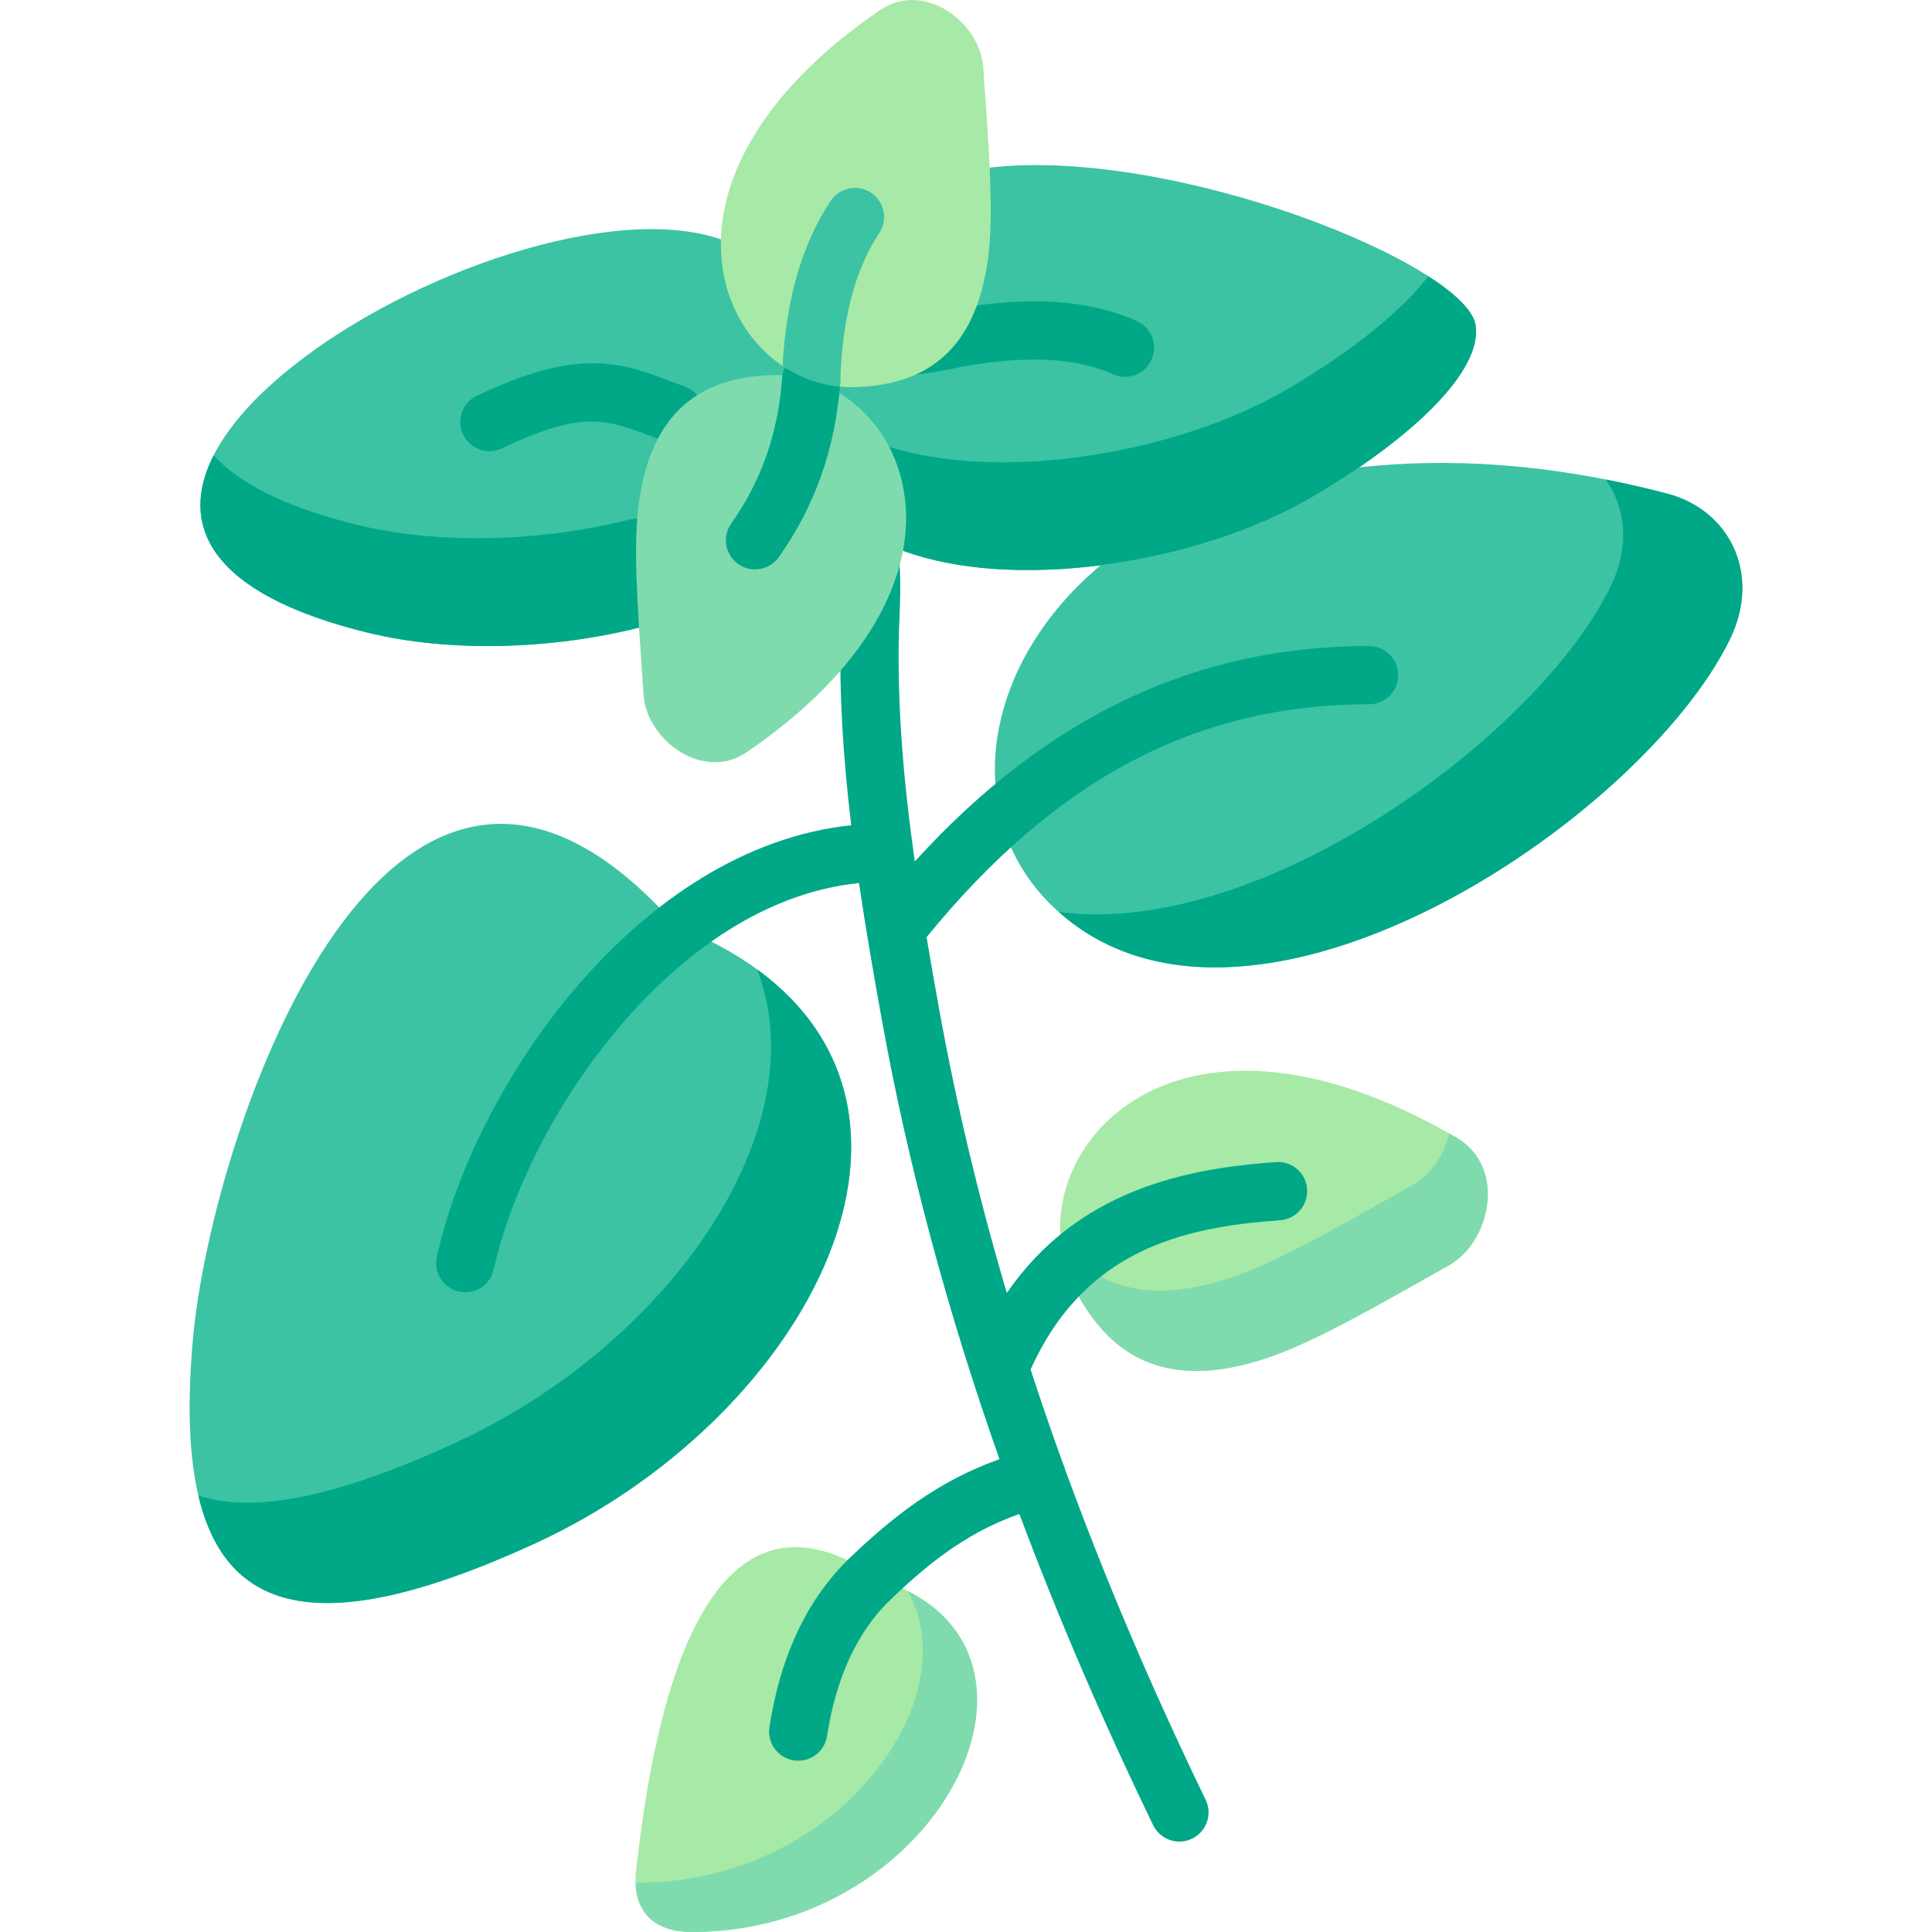<svg id="Capa_1" enable-background="new 0 0 512 512" height="512" viewBox="0 0 512 512" width="512" xmlns="http://www.w3.org/2000/svg"><g><g><path clip-rule="evenodd" d="m191.043 63.423c-57.615-19.77-213.843 74.787-93.649 104.223 21.492 5.286 48.533 4.556 71.953-1.314 59.103-8.264 63.629-80.219 21.696-102.909z" fill="#3bc3a4" fill-rule="evenodd"/></g><g><path clip-rule="evenodd" d="m179.216 245.383c-75.457-85.475-123.114 53.995-128.078 109.45-6.308 70.261 20.937 86.118 90.379 54.316 78.26-35.802 123.347-129.95 37.699-163.766z" fill="#3bc3a4" fill-rule="evenodd"/></g><g><path clip-rule="evenodd" d="m385.934 301.451c-76.829-44.709-116.66 5.519-102.001 38.284.204.496.438.993.701 1.489 8.089 15.974 20.733 25.202 41.846 21.142 14.192-2.745 27.274-9.929 57.498-27.041 11.154-6.307 15.301-26.106 1.956-33.874z" fill="#a7e9a6" fill-rule="evenodd"/></g><g><path clip-rule="evenodd" d="m183.363 512c66.433-.029 103.403-75.984 50.11-93.272-.234-.146-.467-.321-.73-.496-49.876-34.284-60.71 47.833-64.156 77.211-1.226 10.571 4.117 16.557 14.776 16.557z" fill="#a7e9a6" fill-rule="evenodd"/></g><g><path clip-rule="evenodd" d="m216.186 101.211c-5.49 14.893 2.219 34.108 23.098 44.738 14.396 5.315 33.261 6.308 52.388 3.855 20.178-2.57 40.619-8.994 56.301-18.193 4.234-2.482 8.352-5.081 12.235-7.768 18.689-12.761 32.326-27.071 30.866-37.554-2.249-16.09-79.691-47.454-128.808-41.876-26.837 4.584-48.008 33.728-46.08 56.798z" fill="#3bc3a4" fill-rule="evenodd"/></g><g><path clip-rule="evenodd" d="m266.12 219.86c2.365 7.242 6.424 13.959 12.177 19.682 49.964 49.527 156.316-21.318 180.115-70.056 8.527-17.434-.146-34.371-16.557-38.664-31.538-8.264-58.315-9.491-81.647-6.979-3.884 2.687-8.001 5.286-12.235 7.768-15.681 9.199-36.122 15.623-56.301 18.193-24.033 20.149-32.794 47.716-25.552 70.056z" fill="#3bc3a4" fill-rule="evenodd"/></g><g><path clip-rule="evenodd" d="m426.816 155.469c-19.244 39.394-92.452 93.272-146.212 86.234 50.869 45.234 154.359-24.238 177.808-72.217 8.527-17.434-.146-34.371-16.557-38.664-5.578-1.46-11.009-2.716-16.324-3.738 5.315 7.476 6.425 17.814 1.285 28.385z" fill="#00a887" fill-rule="evenodd"/></g><g><path clip-rule="evenodd" d="m200.621 256.889c16.324 42.168-23.157 99.492-80.333 125.658-30.428 13.959-52.767 18.719-67.718 13.784 7.884 33.641 36.268 36.941 88.948 12.82 70.608-32.329 114.236-112.138 59.103-152.262z" fill="#00a887" fill-rule="evenodd"/></g><g><path clip-rule="evenodd" d="m316.902 341.05c-12.148 2.365-21.463.321-28.734-4.877-2.599-1.84-4.906-4.088-7.008-6.658.38 3.504 1.314 6.95 2.774 10.221.204.496.438.993.701 1.489 8.089 15.974 20.733 25.202 41.846 21.142 14.192-2.745 27.274-9.929 57.498-27.041 11.155-6.308 15.302-26.107 1.957-33.875-.613-.38-1.256-.73-1.869-1.081-1.343 5.694-4.877 10.951-9.695 13.667-30.225 17.113-43.308 24.297-57.47 27.013z" fill="#7fdbae" fill-rule="evenodd"/></g><g><path clip-rule="evenodd" d="m240.481 421.59c16.294 28.239-18.105 77.328-71.515 77.357-.175 0-.35 0-.526 0 .234 8.381 5.519 13.053 14.922 13.053 63.281-.029 99.841-68.917 57.119-90.41z" fill="#7fdbae" fill-rule="evenodd"/></g><g><path clip-rule="evenodd" d="m56.628 120.66c-9.432 18.514-1.168 36.707 40.765 46.987 21.492 5.286 48.533 4.556 71.953-1.314 42.401-5.928 56.709-44.621 45.934-74.408-3.358 21.785-19.244 41.73-48.708 45.818-23.42 5.899-50.46 6.6-71.953 1.343-19.243-4.73-31.362-11.096-37.991-18.426z" fill="#00a887" fill-rule="evenodd"/></g><g><path clip-rule="evenodd" d="m285.013 121.244c-17.813 2.278-35.451 1.577-49.409-2.833 3.971 7.622 5.636 17.113 3.679 27.538 14.396 5.315 33.261 6.308 52.388 3.855 20.178-2.57 40.619-8.994 56.301-18.193 4.234-2.482 8.352-5.081 12.235-7.768 18.689-12.761 32.326-27.071 30.866-37.554-.526-3.738-5.139-8.323-12.557-13.083-5.519 7.213-14.426 14.864-24.938 22.077-3.913 2.657-8.03 5.286-12.265 7.768-15.68 9.199-36.121 15.594-56.3 18.193z" fill="#00a887" fill-rule="evenodd"/></g><path d="m362.806 171.192c-45.966 0-85.487 18.719-120.375 57.109-2.87-20.31-4.695-40.494-4.212-60.763.102-4.266 1.652-26.044-2.614-26.146-4.233-.093-12.732 21.512-12.834 25.778-.413 17.321.76 34.435 2.811 51.529-56.455 5.95-99.645 68.554-109.829 114.366-.926 4.165 1.7 8.293 5.866 9.219.564.126 1.128.186 1.684.186 3.542 0 6.735-2.45 7.535-6.051 8.932-40.179 47.973-97.527 96.807-102.39 1.747 11.883 3.809 23.784 5.963 35.765 6.972 38.689 17.323 77.432 31.266 116.907-16.768 5.916-28.861 15.869-39.453 25.943-11.34 10.828-18.578 25.989-21.515 45.061-.649 4.218 2.243 8.163 6.46 8.812.398.061.795.091 1.186.091 3.748 0 7.039-2.732 7.627-6.551 2.406-15.626 8.097-27.817 16.903-36.227 8.723-8.297 19.15-17.376 34.066-22.611 10.107 27.036 21.896 54.451 35.447 82.461 1.333 2.757 4.09 4.364 6.961 4.364 1.128 0 2.275-.249 3.359-.773 3.841-1.858 5.449-6.479 3.59-10.32-18.87-39.006-34.262-76.811-46.385-114.016 14.252-31.61 40.148-37.736 66.107-39.554 4.257-.298 7.466-3.99 7.167-8.247-.297-4.257-3.974-7.472-8.247-7.167-24 1.681-52.599 7.444-71.328 34.684-7.496-25.363-13.48-50.497-18.003-75.593-1.124-6.253-2.225-12.482-3.266-18.692 34.33-42.078 71.666-61.719 117.257-61.719 4.268 0 7.726-3.459 7.726-7.726-.001-4.27-3.46-7.729-7.727-7.729z" fill="#00a887"/><g><path d="m298.121 99.858c-1.054 0-2.126-.217-3.15-.675-9.692-4.335-22.488-5.04-39.124-2.156-4.203.73-19.513 4.595-20.242.39-.729-4.204 13.399-14.887 17.603-15.616 19.76-3.426 35.484-2.354 48.071 3.275 3.895 1.742 5.641 6.312 3.899 10.208-1.284 2.87-4.104 4.573-7.057 4.574z" fill="#00a887"/></g><g><path d="m129.725 119.569c-2.886 0-5.654-1.624-6.979-4.402-1.837-3.852-.204-8.463 3.647-10.3 27.143-12.947 38.326-8.729 51.276-3.845 1.229.464 2.496.942 3.821 1.42 4.014 1.449 6.092 5.878 4.643 9.891-1.449 4.014-5.876 6.093-9.891 4.643-1.395-.504-2.73-1.007-4.025-1.495-11.589-4.37-17.972-6.778-39.171 3.334-1.073.511-2.206.754-3.321.754z" fill="#00a887"/></g><g><path clip-rule="evenodd" d="m260.368 76.13c-4.904 19.182-17.575 26.043-34.047 26.486-1.288.031-2.555-.021-3.812-.144-2.163-.206-4.275-.628-6.325-1.257-.402-.155-.814-.299-1.226-.412-2.658-.937-5.202-2.225-7.561-3.822-9.941-6.686-16.771-18.821-16.349-33.553.546-18.08 12.002-40.074 42.104-60.719 11.713-8.025 26.548 3.214 27.392 14.979.783 10.755 1.401 19.419 1.72 26.723.669 14.309.298 23.189-1.896 31.719z" fill="#a7e9a6" fill-rule="evenodd"/></g><g><path clip-rule="evenodd" d="m239.284 145.949c4.059-21.727-7.476-39.248-23.098-44.738-.409-.146-.818-.263-1.226-.409-3.241-.993-6.658-1.489-10.133-1.402-16.47.438-29.143 7.301-34.078 26.457-2.599 10.162-2.628 20.821-1.402 40.474.321 5.286.759 11.214 1.226 17.989.876 11.739 15.71 23.011 27.42 14.952 15.331-10.513 25.843-21.376 32.501-31.889 4.702-7.417 7.505-14.63 8.79-21.434z" fill="#7fdbae" fill-rule="evenodd"/></g><g><path d="m200.089 150.902c-1.549 0-3.114-.465-4.472-1.431-3.477-2.474-4.29-7.298-1.817-10.775 7.928-11.144 12.454-24.073 13.452-38.43.295-4.257 3.986-7.468 8.243-7.172s7.468 3.987 7.172 8.243c-1.198 17.236-6.674 32.819-16.276 46.316-1.507 2.119-3.886 3.249-6.302 3.249z" fill="#00a887"/></g><g><path d="m232.996 61.78c-6.418 9.735-9.797 22.571-10.312 39.26-.01.494-.072.968-.175 1.432-2.163-.206-4.275-.628-6.325-1.257-.402-.155-.814-.299-1.226-.412-2.658-.937-5.202-2.225-7.561-3.822.989-17.935 5.161-32.276 12.702-43.711 2.359-3.564 7.149-4.543 10.714-2.194 3.553 2.349 4.542 7.139 2.183 10.704z" fill="#3bc3a4"/></g></g></svg>